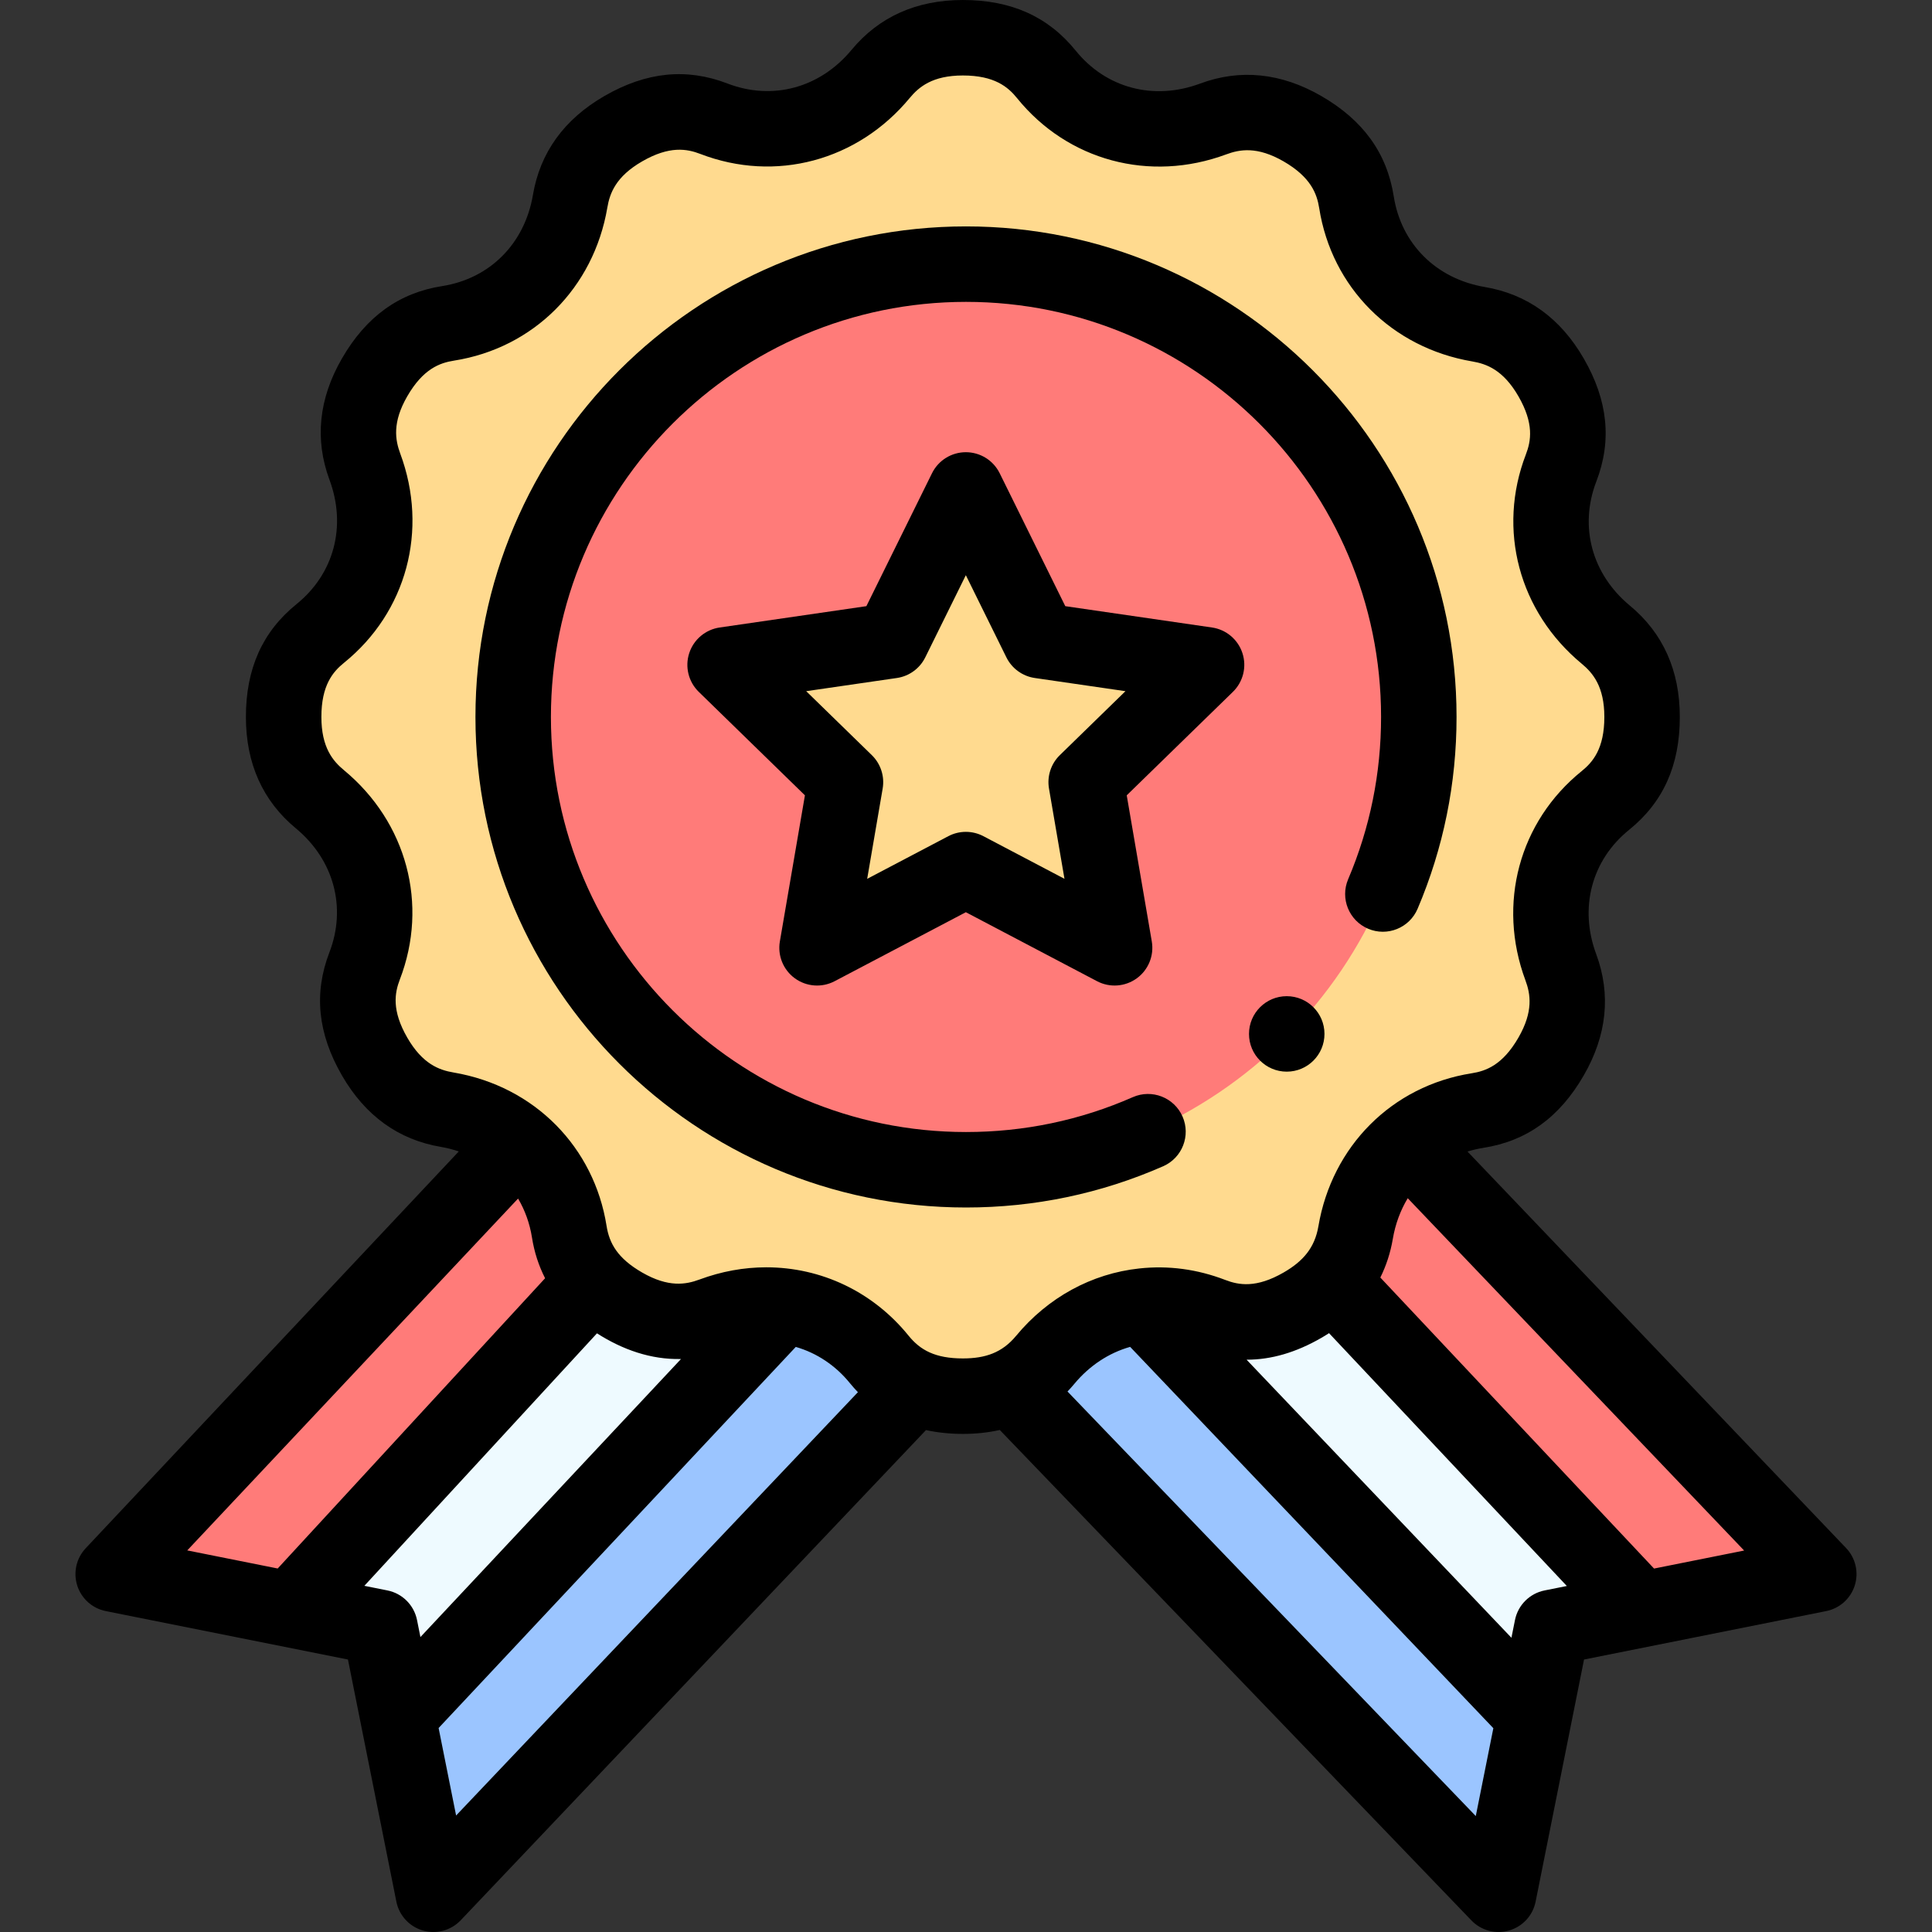 <svg id="Capa_1" enable-background="new 0 0 512.001 512.001" height="512" viewBox="0 0 512.001 512.001" width="512" xmlns="http://www.w3.org/2000/svg"><rect x="0" y="0" width="512.001" height="512.001" fill="#333333" stroke="none"/><g><g><path d="m137.58 302.73-107.58 114.42 47.14 9.43 80.05-86.89z" fill="#ff7b79"/><path d="m157.19 339.69-80.05 86.89 23.57 4.71 4.71 23.57 101.94-108.77z" fill="#eefaff"/><path d="m207.36 346.09-101.94 108.77 9.43 47.14 127.57-134.4z" fill="#9bc5ff"/><path d="m302.99 346.1-35.16 21.42 129.32 134.48 9.43-47.14z" fill="#9bc5ff"/><path d="m353.09 339.64-50.1 6.46 103.59 108.76 4.71-23.57 23.57-4.71z" fill="#eefaff"/><path d="m372.75 302.73-19.66 36.91 81.77 86.94 47.14-9.43z" fill="#ff7b79"/><path d="m302.99 346.1c-9.9 1.06-19.17 6.03-26.01 14.29-5.623 6.792-12.85 9.61-21.81 9.61-9.038 0-16.422-2.664-22.14-9.71-6.69-8.27-15.84-13.12-25.67-14.2-6.06-.67-12.36.1-18.5 2.37-7.2 2.68-14.85 2.53-23.69-2.57-7.825-4.519-12.9-10.527-14.31-19.48-1.53-9.66-6.31-17.87-13.28-23.68-5.26-4.39-11.78-7.41-19.07-8.65-7.57-1.28-14.12-5.23-19.23-14.08-5.27-9.13-5.43-16.8-2.65-24.02 6.17-16.04 1.38-33.21-11.85-44.17-5.92-4.9-9.61-11.59-9.61-21.81 0-10.55 3.69-17.26 9.71-22.13 13.36-10.8 17.8-28.07 11.82-44.18-2.67-7.2-2.53-14.84 2.58-23.69 5.28-9.13 11.83-13.11 19.48-14.31 16.97-2.68 29.45-15.41 32.33-32.34 1.28-7.58 5.23-14.13 14.08-19.24 9.13-5.27 16.79-5.43 24.02-2.65 16.03 6.17 33.21 1.38 44.17-11.85 4.9-5.91 11.59-9.61 21.81-9.61 10.54 0 17.26 3.69 22.13 9.71 10.8 13.36 28.07 17.8 44.17 11.83 7.2-2.68 14.85-2.53 23.7 2.57 9.13 5.28 13.1 11.84 14.31 19.48 2.67 16.97 15.41 29.45 32.34 32.33 7.58 1.28 14.12 5.23 19.23 14.08 5.27 9.13 5.44 16.8 2.66 24.02-6.17 16.04-1.39 33.21 11.84 44.17 5.92 4.9 9.62 11.59 9.62 21.81 0 10.55-3.7 17.27-9.72 22.13-13.36 10.8-17.8 28.07-11.82 44.18 2.67 7.2 2.53 14.84-2.58 23.69-5.27 9.13-11.83 13.11-19.48 14.31-7.22 1.14-13.62 4.1-18.82 8.42-7.03 5.85-11.85 14.19-13.5 23.92-1.46 8.597-6.248 14.727-14.08 19.24-9.14 5.27-16.8 5.43-24.03 2.65-6.02-2.32-12.2-3.09-18.15-2.44z" fill="#ffda8f"/><path d="m256 70c66.27 0 120 53.73 120 120s-53.73 120-120 120-120-53.73-120-120 53.73-120 120-120z" fill="#ff7b79"/><path d="m319.75 176.19-31.9 31.09 7.53 43.9-39.42-20.73-39.43 20.73 7.53-43.9-31.9-31.09 44.08-6.41 19.72-39.94 19.71 39.94z" fill="#ffda8f"/></g><g><path d="m321.19 166.294-38.878-5.654-17.384-35.226c-1.685-3.413-5.16-5.574-8.967-5.575-3.806 0-7.283 2.161-8.968 5.573l-17.393 35.228-38.88 5.654c-3.767.548-6.896 3.187-8.071 6.807s-.194 7.594 2.531 10.25l28.134 27.42-6.641 38.718c-.644 3.751.899 7.543 3.979 9.781s7.163 2.533 10.531.761l34.775-18.283 34.767 18.282c3.396 1.786 7.477 1.459 10.532-.76 3.079-2.237 4.622-6.029 3.979-9.781l-6.642-38.718 28.135-27.42c2.726-2.657 3.707-6.631 2.531-10.251s-4.304-6.258-8.07-6.806zm-40.32 33.824c-2.357 2.297-3.433 5.608-2.877 8.852l4.104 23.927-21.482-11.297c-2.914-1.532-6.396-1.533-9.308 0l-21.495 11.3 4.104-23.93c.556-3.244-.52-6.554-2.877-8.852l-17.39-16.949 24.03-3.494c3.256-.474 6.07-2.519 7.527-5.469l10.751-21.775 10.744 21.773c1.457 2.951 4.271 4.997 7.528 5.471l24.029 3.494z"/><path d="m28.038 426.956c15.917 3.183 48.298 9.659 64.173 12.834 3.173 15.868 9.657 48.291 12.833 64.172.732 3.662 3.444 6.611 7.033 7.646 3.565 1.03 7.439.001 10.025-2.724l123.294-129.894c3.061.663 6.323 1.01 9.774 1.01 3.495 0 6.734-.353 9.785-1.042l124.987 129.974c2.542 2.643 6.386 3.727 10.012 2.667 3.574-1.043 6.271-3.986 7.002-7.637 3.18-15.9 9.658-48.297 12.833-64.172 15.869-3.174 48.256-9.651 64.173-12.834 3.575-.715 6.479-3.32 7.575-6.798s.214-7.276-2.305-9.914l-100.327-105.075c1.36-.417 2.763-.75 4.216-.979 11.479-1.801 20.177-8.079 26.59-19.189 6.151-10.654 7.261-21.477 3.295-32.17-4.555-12.272-1.209-24.888 8.727-32.92 9.043-7.3 13.438-17.084 13.438-29.911 0-12.31-4.456-22.24-13.24-29.511-10.072-8.345-13.478-20.943-8.888-32.876 4.172-10.834 3.082-21.502-3.332-32.613-6.159-10.669-14.982-17.042-26.213-18.938-12.902-2.195-22.152-11.401-24.14-24.037-1.817-11.466-8.092-20.158-19.194-26.579-10.673-6.151-21.5-7.254-32.17-3.282-12.268 4.548-24.88 1.2-32.919-8.744-7.306-9.03-17.087-13.42-29.905-13.42-12.304 0-22.231 4.45-29.511 13.23-8.35 10.08-20.95 13.487-32.88 8.896-10.847-4.17-21.512-3.083-32.61 3.324-10.667 6.16-17.04 14.987-18.938 26.223-2.193 12.896-11.402 22.145-24.021 24.138-11.466 1.799-20.163 8.074-26.59 19.189-6.151 10.654-7.261 21.477-3.295 32.17 4.555 12.272 1.209 24.888-8.735 32.926-9.03 7.306-13.42 17.088-13.42 29.904 0 12.315 4.453 22.245 13.23 29.511 10.077 8.348 13.486 20.947 8.897 32.876-4.174 10.841-3.087 21.509 3.323 32.613 6.158 10.666 14.98 17.039 26.213 18.938 1.634.278 3.219.69 4.756 1.201l-98.874 105.161c-2.488 2.647-3.346 6.435-2.24 9.895s4.002 6.048 7.563 6.761zm83.379 6.881-.901-4.507c-.791-3.96-3.886-7.055-7.846-7.847l-6.112-1.222 61.646-66.913c6.832 4.358 14.293 6.978 22.267 6.808zm9.456 47.292-4.636-23.187 94.652-100.993c5.56 1.599 10.555 4.918 14.377 9.642.67.826 1.373 1.602 2.091 2.353zm270.225.149-108.199-112.515c.61-.642 1.209-1.3 1.784-1.995 4.01-4.843 9.156-8.231 14.818-9.833l96.253 101.057zm18.232-59.794c-3.96.792-7.055 3.887-7.846 7.847l-.939 4.694-70.186-73.689c6.532.004 13.088-1.91 19.802-5.781.703-.405 1.381-.826 2.047-1.255l63.021 67.005zm52.886-10.574-23.876 4.774-72.538-77.124c1.569-3.154 2.685-6.569 3.308-10.237.671-3.955 2.024-7.575 3.956-10.781zm-342.038-126.69c-3.789-.641-8.206-2.237-12.237-9.22-4.186-7.251-3.349-11.868-1.978-15.43 7.655-19.9 1.845-41.669-14.807-55.464-2.96-2.45-5.986-6.042-5.986-14.106 0-8.373 3.033-11.956 5.996-14.353 16.582-13.404 22.434-35.164 14.91-55.434-1.338-3.608-2.163-8.238 1.861-15.207 4.2-7.264 8.611-8.847 12.382-9.438 21.058-3.326 37.005-19.239 40.631-40.552.641-3.792 2.237-8.213 9.219-12.245 7.247-4.184 11.868-3.347 15.43-1.978 19.896 7.66 41.667 1.849 55.46-14.8 2.457-2.964 6.055-5.993 14.111-5.993 8.373 0 11.955 3.033 14.354 5.997 13.402 16.58 35.158 22.434 55.435 14.915 3.601-1.341 8.227-2.167 15.205 1.854 7.254 4.195 8.843 8.617 9.438 12.378 3.313 21.059 19.228 37.009 40.554 40.636 3.787.64 8.202 2.235 12.234 9.219 4.19 7.26 3.356 11.873 1.987 15.43-7.656 19.904-1.85 41.673 14.797 55.464 2.965 2.454 5.996 6.049 5.996 14.106 0 8.375-3.034 11.953-6.007 14.353-16.581 13.404-22.433 35.164-14.909 55.434 1.338 3.608 2.163 8.238-1.865 15.214-4.188 7.257-8.603 8.839-12.378 9.432-21.15 3.34-37.024 19.345-40.62 40.544-.966 5.698-4.067 9.284-9.216 12.25-7.261 4.186-11.883 3.349-15.439 1.982-7.437-2.866-15.118-3.892-22.81-3.052-12.64 1.354-24.233 7.695-32.648 17.857-3.707 4.479-8.157 5.986-14.107 5.986-7.369 0-11.308-2.233-14.365-6-9.452-11.684-23.17-18.148-37.742-18.148-5.938 0-11.864 1.082-17.69 3.236-3.602 1.34-8.225 2.167-15.201-1.858-6.489-3.748-8.696-7.695-9.434-12.385-3.279-20.686-18.912-36.942-40.561-40.624zm17.118 33.41c1.83 3.1 3.089 6.57 3.685 10.334.611 3.879 1.788 7.477 3.478 10.785l-70.865 76.92-23.971-4.793z"/><circle cx="341" cy="274" r="10"/><path d="m256 320c18.165 0 35.745-3.678 52.252-10.931 5.056-2.222 7.354-8.122 5.132-13.178-2.222-5.057-8.122-7.354-13.179-5.132-13.954 6.132-28.827 9.241-44.205 9.241-60.654 0-110-49.346-110-110s49.346-110 110-110 110 49.346 110 110c0 14.929-2.936 29.399-8.725 43.01-2.162 5.082.206 10.955 5.288 13.116 5.081 2.161 10.954-.207 13.116-5.288 6.849-16.1 10.321-33.204 10.321-50.838 0-71.682-58.317-130-130-130s-130 58.318-130 130 58.318 130 130 130z"/></g></g></svg>